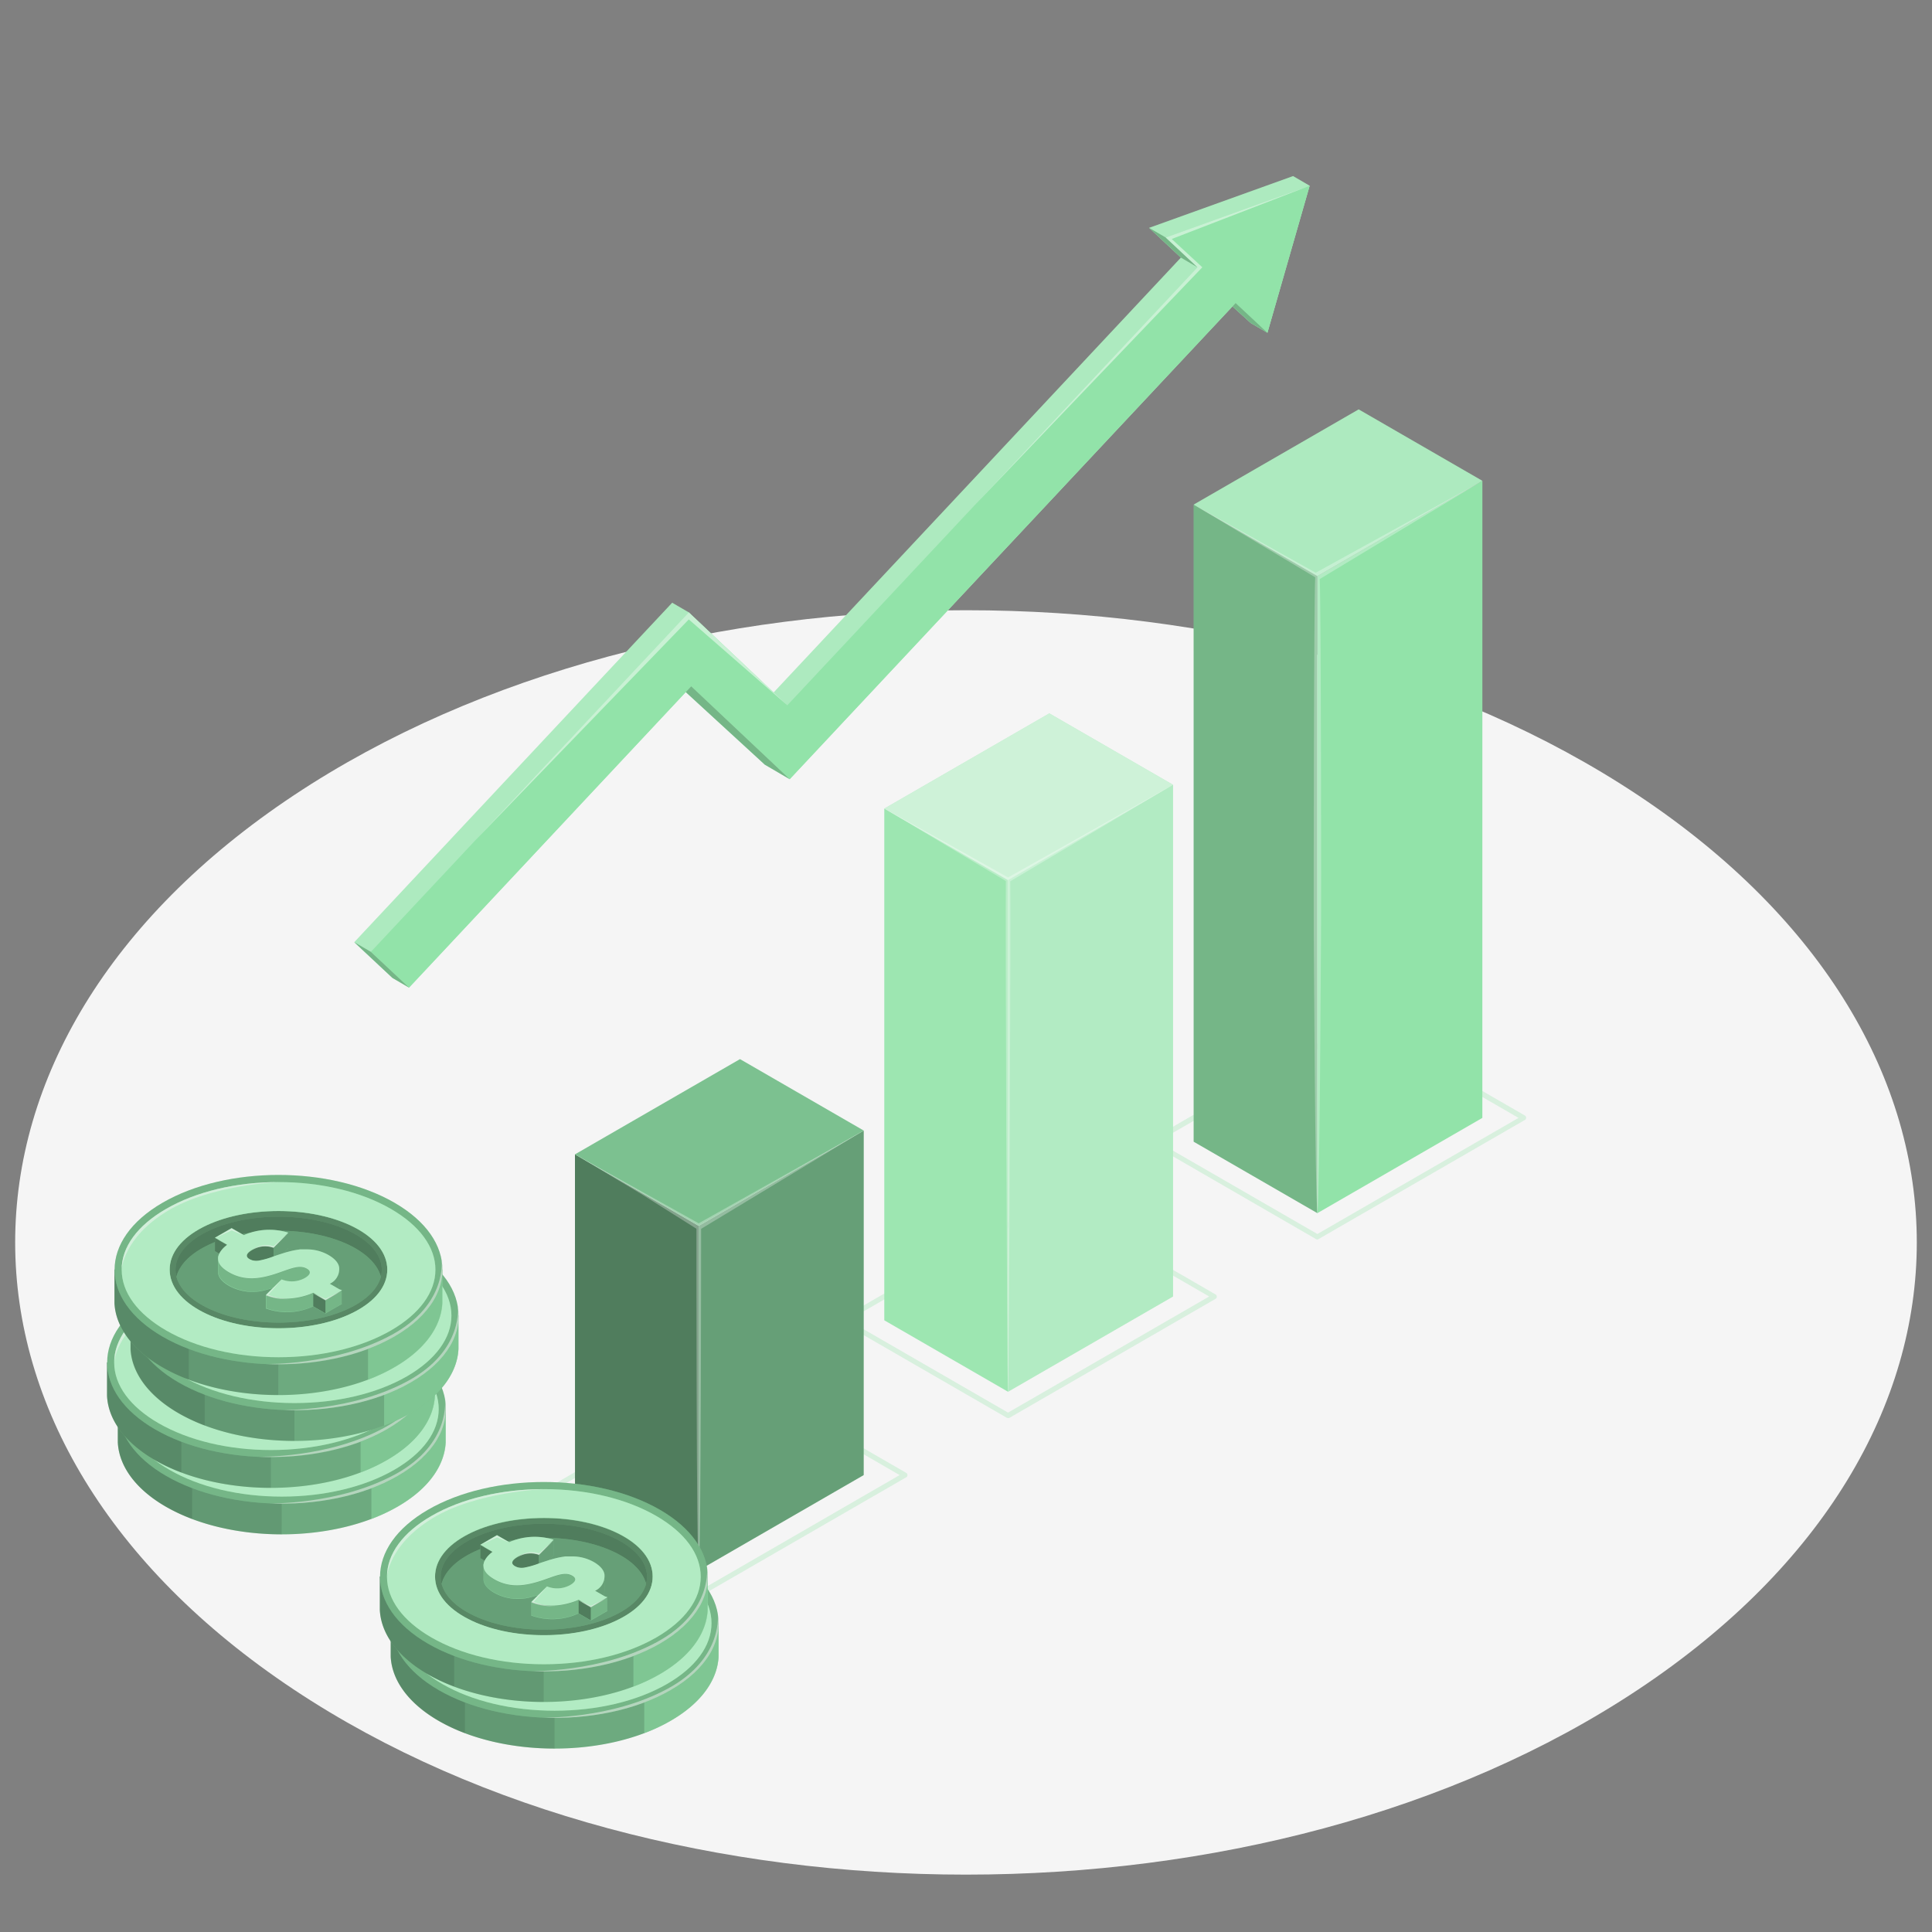 <svg xmlns="http://www.w3.org/2000/svg" viewBox="0 0 500 500"><rect x="0" y="0" width="500" height="500" fill="#808080" stroke="none"/><g id="freepik--Floor--inject-2"><path id="freepik--floor--inject-2" d="M76,437.23c-96.1-63.89-96.1-167.49,0-231.38s251.92-63.9,348,0,96.1,167.49,0,231.38S172.09,501.13,76,437.23Z" style="fill:#f5f5f5"></path></g><g id="freepik--Arrow--inject-2"><g id="freepik--arrow--inject-2"><polygon points="338.94 48.07 334.65 45.57 297.39 58.97 305.62 66.67 200.22 179.22 178.26 158.49 173.96 155.99 91.69 243.84 101.56 253.08 105.86 255.59 177.48 179.11 197.94 197.89 204.38 201.65 318.96 79.3 323.71 83.61 328.01 86.12 338.94 48.07" style="fill:#92E3A9"></polygon><polygon points="338.94 48.07 334.65 45.57 297.39 58.97 305.62 66.67 200.22 179.22 178.26 158.49 173.96 155.99 91.69 243.84 101.56 253.08 105.86 255.59 177.48 179.11 197.94 197.89 204.38 201.65 318.96 79.3 323.71 83.61 328.01 86.12 338.94 48.07" style="fill:#fff;opacity:0.25"></polygon><polygon points="338.94 48.07 328.01 86.12 319.78 78.42 204.38 201.65 178.88 177.61 105.86 255.59 95.98 246.34 178.26 158.49 203.75 182.53 309.91 69.17 301.69 61.47 338.94 48.07" style="fill:#92E3A9"></polygon><polygon points="178.88 177.61 177.48 179.11 197.94 197.89 204.38 201.65 178.88 177.61" style="fill:#92E3A9"></polygon><polygon points="178.88 177.61 177.48 179.11 197.94 197.89 204.38 201.65 178.88 177.61" style="opacity:0.2"></polygon><polygon points="305.62 66.67 309.91 69.17 301.69 61.47 297.39 58.97 305.62 66.67" style="fill:#92E3A9"></polygon><polygon points="305.62 66.67 309.91 69.17 301.69 61.47 297.39 58.97 305.62 66.67" style="opacity:0.2"></polygon><polygon points="318.96 79.3 319.78 78.42 328.01 86.12 323.71 83.61 318.96 79.3" style="fill:#92E3A9"></polygon><polygon points="318.96 79.3 319.78 78.42 328.01 86.12 323.71 83.61 318.96 79.3" style="opacity:0.2"></polygon><polygon points="91.69 243.84 95.98 246.34 105.86 255.59 101.56 253.08 91.69 243.84" style="fill:#92E3A9"></polygon><polygon points="91.69 243.84 95.98 246.34 105.86 255.59 101.56 253.08 91.69 243.84" style="opacity:0.2"></polygon><polygon points="123.1 217.39 178.26 160.31 203.75 182.53 178.26 158.49 123.1 217.39" style="fill:#fff;opacity:0.5"></polygon><polygon points="252.39 130.6 311.16 69.17 303.24 61.85 338.94 48.07 301.69 61.47 309.91 69.17 252.39 130.6" style="fill:#fff;opacity:0.5"></polygon></g></g><g id="freepik--bar-chart--inject-2"><g id="freepik--bar-graph--inject-2"><g style="opacity:0.3"><path d="M340.94,320.78a.63.63,0,0,1-.33-.09L297.91,296a.68.68,0,0,1-.33-.57.66.66,0,0,1,.33-.57l53.37-30.81a.65.65,0,0,1,.66,0l42.7,24.65a.65.65,0,0,1,.32.57.67.67,0,0,1-.32.57l-53.37,30.81A.68.68,0,0,1,340.94,320.78Zm-41.38-25.31,41.38,23.89L393,289.31l-41.38-23.89Z" style="fill:#92E3A9"></path></g><polygon points="340.94 313.96 340.93 149.09 308.91 130.6 308.92 295.47 340.94 313.96" style="fill:#92E3A9"></polygon><polygon points="340.94 313.96 340.93 149.09 308.91 130.6 308.92 295.47 340.94 313.96" style="opacity:0.2"></polygon><polygon points="340.94 313.96 383.63 289.31 383.64 124.44 340.93 149.09 340.94 313.96" style="fill:#92E3A9"></polygon><polygon points="383.64 124.44 351.62 105.95 308.91 130.6 340.93 149.09 383.64 124.44" style="fill:#92E3A9"></polygon><polygon points="383.64 124.44 351.62 105.95 308.91 130.6 340.93 149.09 383.64 124.44" style="fill:#fff;opacity:0.25"></polygon><path d="M383.64,124.44l-43.13,23.78-14-7.82-17.59-9.8,17.28,10.34,14.17,8.46c-.34,4.8-.43,87.56-.37,92.37s.31,67.28.95,72.19c.64-4.91.86-67.28.93-72.19.07-4.65,0-87.26-.34-91.91Z" style="fill:#fff;opacity:0.3"></path><g style="opacity:0.3"><path d="M260.88,367a.68.68,0,0,1-.33-.09l-42.69-24.65a.68.68,0,0,1-.33-.57.66.66,0,0,1,.33-.57l53.37-30.81a.65.65,0,0,1,.66,0L314.58,335a.66.66,0,0,1,.33.57.68.68,0,0,1-.33.57l-53.37,30.81A.63.63,0,0,1,260.88,367ZM219.5,341.69l41.38,23.89,52.06-30.05-41.38-23.89Z" style="fill:#92E3A9"></path></g><polygon points="260.88 360.18 260.88 227.75 228.86 209.26 228.86 341.69 260.88 360.18" style="fill:#92E3A9"></polygon><polygon points="260.88 360.18 260.88 227.75 228.86 209.26 228.86 341.69 260.88 360.18" style="fill:#fff;opacity:0.1"></polygon><polygon points="260.88 360.18 303.58 335.53 303.58 203.1 260.88 227.75 260.88 360.18" style="fill:#92E3A9"></polygon><polygon points="260.88 360.18 303.58 335.53 303.58 203.1 260.88 227.75 260.88 360.18" style="fill:#fff;opacity:0.3"></polygon><polygon points="303.58 203.1 271.56 184.62 228.86 209.26 260.88 227.75 303.58 203.1" style="fill:#92E3A9"></polygon><polygon points="303.58 203.1 271.56 184.62 228.86 209.26 260.88 227.75 303.58 203.1" style="fill:#fff;opacity:0.55"></polygon><path d="M261.45,228.08l42.13-25-42.7,24c-4.65-2.64-9.76-5.47-14.43-8.07l-17.59-9.79,17.28,10.33c4.72,2.83,9.44,5.67,14.18,8.46-.15,5,.24,127,.56,132.12C261.21,355.09,261.59,232.9,261.45,228.08Z" style="fill:#fff;opacity:0.3"></path><g style="opacity:0.3"><path d="M180.83,413.22a.66.66,0,0,1-.33-.09l-42.7-24.65a.67.67,0,0,1-.32-.57.65.65,0,0,1,.32-.57l53.37-30.81a.65.65,0,0,1,.66,0l42.7,24.65a.65.65,0,0,1,.32.57.67.67,0,0,1-.32.57l-53.37,30.81A.68.68,0,0,1,180.83,413.22Zm-41.38-25.31,41.38,23.89,52-30.05L191.5,357.86Z" style="fill:#92E3A9"></path></g><polygon points="180.83 406.4 180.82 317.24 148.8 298.75 148.81 387.91 180.83 406.4" style="fill:#92E3A9"></polygon><polygon points="180.83 406.4 180.82 317.24 148.8 298.75 148.81 387.91 180.83 406.4" style="opacity:0.45"></polygon><polygon points="180.83 406.4 223.52 381.75 223.53 292.59 180.82 317.24 180.83 406.4" style="fill:#92E3A9"></polygon><polygon points="180.83 406.4 223.52 381.75 223.53 292.59 180.82 317.24 180.83 406.4" style="opacity:0.3"></polygon><polygon points="223.53 292.59 191.51 274.1 148.8 298.75 180.82 317.24 223.53 292.59" style="fill:#92E3A9"></polygon><polygon points="223.53 292.59 191.51 274.1 148.8 298.75 180.82 317.24 223.53 292.59" style="opacity:0.15"></polygon><path d="M223.53,292.59l-42.71,24-14.43-8.05-17.59-9.8,17.28,10.34L180.24,318s-.05,85.4.59,88.43c.64-3,.62-88.41.62-88.41Z" style="fill:#fff;opacity:0.3"></path></g></g><g id="freepik--coins-1--inject-2"><g id="freepik--coins--inject-2"><path d="M113.09,364.63A27.28,27.28,0,0,0,103,355.25c-16.58-9.57-43.45-9.57-60,0a27.36,27.36,0,0,0-10.14,9.38H30.49v8.67h0c.3,6,4.43,12,12.4,16.61,16.58,9.57,43.45,9.57,60,0,8-4.6,12.13-10.58,12.44-16.61h0v-8.67Z" style="fill:#92E3A9"></path><g style="opacity:0.25"><path d="M113.09,364.63A27.28,27.28,0,0,0,103,355.25c-16.58-9.57-43.45-9.57-60,0a27.36,27.36,0,0,0-10.14,9.38H30.49v8.67h0c.3,6,4.43,12,12.4,16.61,16.58,9.57,43.45,9.57,60,0,8-4.6,12.13-10.58,12.44-16.61h0v-8.67Z"></path></g><path d="M72.94,348.07c-10.87,0-21.73,2.39-30,7.18a27.36,27.36,0,0,0-10.14,9.38H30.49v8.67h0c.3,6,4.43,12,12.4,16.61,8.29,4.78,19.15,7.18,30,7.18Z" style="opacity:0.1"></path><path d="M49.75,352.05a46,46,0,0,0-6.83,3.2,27.36,27.36,0,0,0-10.14,9.38H30.49v8.67h0c.3,6,4.43,12,12.4,16.61a47,47,0,0,0,6.83,3.2Z" style="opacity:0.1"></path><path d="M96.12,352.05a45.54,45.54,0,0,1,6.83,3.2,27.28,27.28,0,0,1,10.14,9.38h2.3v8.67h0c-.31,6-4.47,12-12.44,16.61a46.55,46.55,0,0,1-6.83,3.2Z" style="fill:#92E3A9;opacity:0.5"></path><path d="M103,347.3c-16.58-9.57-43.45-9.57-60,0s-16.58,25.09,0,34.66,43.45,9.57,60,0S119.53,356.87,103,347.3Z" style="fill:#92E3A9"></path><path d="M103,347.3c-16.58-9.57-43.45-9.57-60,0s-16.58,25.09,0,34.66,43.45,9.57,60,0S119.53,356.87,103,347.3Z" style="opacity:0.2"></path><path d="M92.48,353.64c-5.25-2.69-12.18-4.17-19.55-4.17s-14.3,1.48-19.54,4.17c-5.56,2.85-8.62,6.76-8.62,11s3.06,8.14,8.62,11c5.24,2.69,12.19,4.17,19.54,4.17s14.3-1.48,19.55-4.17c5.55-2.85,8.61-6.75,8.61-11S98,356.49,92.48,353.64Z" style="fill:#92E3A9"></path><path d="M92.48,353.64c-5.25-2.69-12.18-4.17-19.55-4.17s-14.3,1.48-19.54,4.17c-5.56,2.85-8.62,6.76-8.62,11s3.06,8.14,8.62,11c5.24,2.69,12.19,4.17,19.54,4.17s14.3-1.48,19.55-4.17c5.55-2.85,8.61-6.75,8.61-11S98,356.49,92.48,353.64Z" style="opacity:0.4"></path><path d="M102,348.9C94.29,344.43,84,342,72.93,342s-21.34,2.46-29.08,6.93c-7.43,4.29-11.51,9.87-11.51,15.73s4.08,11.45,11.51,15.73c7.74,4.46,18.06,6.93,29.08,6.93s21.36-2.47,29.1-6.93c7.42-4.28,11.51-9.87,11.51-15.73S109.45,353.19,102,348.9Zm-9.55,26.72c-5.25,2.69-12.18,4.17-19.55,4.17s-14.3-1.48-19.54-4.17c-5.56-2.85-8.62-6.75-8.62-11s3.06-8.14,8.62-11c5.24-2.69,12.19-4.17,19.54-4.17s14.3,1.48,19.55,4.17c5.55,2.85,8.61,6.76,8.61,11S98,372.77,92.48,375.62Z" style="fill:#92E3A9"></path><path d="M102,348.9C94.29,344.43,84,342,72.93,342s-21.34,2.46-29.08,6.93c-7.43,4.29-11.51,9.87-11.51,15.73s4.08,11.45,11.51,15.73c7.74,4.46,18.06,6.93,29.08,6.93s21.36-2.47,29.1-6.93c7.42-4.28,11.51-9.87,11.51-15.73S109.45,353.19,102,348.9Zm-9.55,26.72c-5.25,2.69-12.18,4.17-19.55,4.17s-14.3-1.48-19.54-4.17c-5.56-2.85-8.62-6.75-8.62-11s3.06-8.14,8.62-11c5.24-2.69,12.19-4.17,19.54-4.17s14.3,1.48,19.55,4.17c5.55,2.85,8.61,6.76,8.61,11S98,372.77,92.48,375.62Z" style="fill:#fff;opacity:0.3"></path><path d="M91.81,374.32c10.43-5.35,10.43-14,0-19.38s-27.33-5.35-37.75,0-10.43,14,0,19.38S81.39,379.67,91.81,374.32Z" style="opacity:0.2"></path><path d="M91.81,374.32c10.43-5.35,10.43-14,0-19.38s-27.33-5.35-37.75,0-10.43,14,0,19.38S81.39,379.67,91.81,374.32Z" style="fill:#92E3A9"></path><path d="M91.81,374.32c10.43-5.35,10.43-14,0-19.38s-27.33-5.35-37.75,0-10.43,14,0,19.38S81.39,379.67,91.81,374.32Z" style="opacity:0.45"></path><path d="M91.81,358.57c-10.42-5.35-27.33-5.35-37.75,0-4.31,2.21-6.84,5-7.58,7.87.74,2.88,3.27,5.66,7.58,7.88,10.42,5.35,27.33,5.35,37.75,0,4.32-2.22,6.84-5,7.59-7.88C98.65,363.56,96.13,360.78,91.81,358.57Z" style="fill:#92E3A9"></path><path d="M91.81,358.57c-10.42-5.35-27.33-5.35-37.75,0-4.31,2.21-6.84,5-7.58,7.87.74,2.88,3.27,5.66,7.58,7.88,10.42,5.35,27.33,5.35,37.75,0,4.32-2.22,6.84-5,7.59-7.88C98.65,363.56,96.13,360.78,91.81,358.57Z" style="opacity:0.3"></path><polygon points="75.47 355.15 75.47 359.06 74.13 360.48 71.66 363.06 71.66 358.99 75.47 355.15" style="fill:#92E3A9"></polygon><polygon points="75.47 355.15 75.47 359.06 74.13 360.48 71.66 363.06 71.66 358.99 75.47 355.15" style="opacity:0.3"></polygon><path d="M71.66,359v2.31a22.58,22.58,0,0,1-3.8,1.08,4.16,4.16,0,0,1-1.63-.07,3.73,3.73,0,0,1-.78-.31c-.94-.57-1.09-1.4.7-2.44A6.27,6.27,0,0,1,71.66,359Z" style="fill:#92E3A9"></path><path d="M71.66,359v2.31a22.58,22.58,0,0,1-3.8,1.08,4.16,4.16,0,0,1-1.63-.07,3.73,3.73,0,0,1-.78-.31c-.94-.57-1.09-1.4.7-2.44A6.27,6.27,0,0,1,71.66,359Z" style="opacity:0.45"></path><path d="M89.38,370.1v3.38L85.1,376l-3.17-1.83a16.15,16.15,0,0,1-12.26.56v-3.39l1.94-1.93-1.94.54a12.56,12.56,0,0,1-9.56-1.09c-1.92-1.11-2.81-2.32-2.8-3.57V362l.34-1.44-1.16-.68v-3.38l3.16,1.83c-1.54,1.2-2.36,2.43-2.34,3.63v0c0,1.22.93,2.4,2.8,3.48,4.17,2.4,8.29,1.61,12.07.4,3.52-1.15,6.08-2.5,8.11-1.33,1.25.73.87,1.61-.54,2.43a7,7,0,0,1-6,.35l-4,4a14.48,14.48,0,0,0,2.23.66,16.61,16.61,0,0,0,10-1.21l3.17,1.83Z" style="fill:#92E3A9"></path><path d="M57.31,361.91v0c0,1.22.93,2.4,2.8,3.48,4.17,2.4,8.29,1.61,12.07.4,3.52-1.15,6.08-2.5,8.11-1.33,1.25.73.87,1.61-.54,2.43a7,7,0,0,1-6,.35l-4,4a14.48,14.48,0,0,0,2.23.66,16.61,16.61,0,0,0,10-1.21l3.17,1.83,4.28-2.47v3.38L85.1,376l-3.17-1.83a16.15,16.15,0,0,1-12.26.56v-3.39l1.94-1.93-1.94.54a12.56,12.56,0,0,1-9.56-1.09c-1.92-1.11-2.81-2.32-2.8-3.57V362l.34-1.44" style="opacity:0.2"></path><path d="M56.49,356.45v3.38l1.16.68h0a6.86,6.86,0,0,1,2-2.24Z" style="opacity:0.45"></path><path d="M88.67,367.89a4,4,0,0,1-.32,1.62l-2.15-1.24A4.22,4.22,0,0,0,88.64,365C88.65,366,88.67,367.8,88.67,367.89Z" style="fill:#92E3A9"></path><g style="opacity:0.3"><path d="M88.67,367.89a4,4,0,0,1-.32,1.62l-2.15-1.24A4.22,4.22,0,0,0,88.64,365C88.65,366,88.67,367.8,88.67,367.89Z"></path></g><path d="M88.66,369.69l-2.45-1.42a4.18,4.18,0,0,0,2.45-3.75,3.25,3.25,0,0,0,0-.33c-.11-1.17-1-2.3-2.74-3.32h0a11.17,11.17,0,0,0-5.69-1.49h-.54l-.51,0a3.44,3.44,0,0,0-.45,0l-.18,0-.34,0a24.24,24.24,0,0,0-2.77.57l-1.29.38-1.8.59-.67.23a20.81,20.81,0,0,1-3.8,1.08,3.86,3.86,0,0,1-1.64-.06,3.15,3.15,0,0,1-.76-.32c-.95-.55-1.1-1.39.69-2.43a6.27,6.27,0,0,1,5.51-.57l3.8-3.84a16.24,16.24,0,0,0-11.48.64L60.8,354l-4.31,2.49,3.17,1.83c-1.55,1.2-2.38,2.44-2.36,3.64v0c0,1.22.94,2.4,2.81,3.48,4.17,2.41,8.3,1.61,12.08.39,3.51-1.14,6.06-2.49,8.09-1.32,1.26.73.88,1.61-.53,2.42a6.93,6.93,0,0,1-6,.35l-4,4a16.55,16.55,0,0,0,2.24.65,14.93,14.93,0,0,0,3.91.29,18,18,0,0,0,6.11-1.5l3.18,1.84,4.27-2.47Z" style="fill:#92E3A9"></path><g style="opacity:0.3"><path d="M88.66,369.69l-2.45-1.42a4.18,4.18,0,0,0,2.45-3.75,3.25,3.25,0,0,0,0-.33c-.11-1.17-1-2.3-2.74-3.32h0a11.17,11.17,0,0,0-5.69-1.49h-.54l-.51,0a3.44,3.44,0,0,0-.45,0l-.18,0-.34,0a24.24,24.24,0,0,0-2.77.57l-1.29.38-1.8.59-.67.23a20.81,20.81,0,0,1-3.8,1.08,3.86,3.86,0,0,1-1.64-.06,3.15,3.15,0,0,1-.76-.32c-.95-.55-1.1-1.39.69-2.43a6.27,6.27,0,0,1,5.51-.57l3.8-3.84a16.24,16.24,0,0,0-11.48.64L60.8,354l-4.31,2.49,3.17,1.83c-1.55,1.2-2.38,2.44-2.36,3.64v0c0,1.22.94,2.4,2.81,3.48,4.17,2.41,8.3,1.61,12.08.39,3.51-1.14,6.06-2.49,8.09-1.32,1.26.73.88,1.61-.53,2.42a6.93,6.93,0,0,1-6,.35l-4,4a16.55,16.55,0,0,0,2.24.65,14.93,14.93,0,0,0,3.91.29,18,18,0,0,0,6.11-1.5l3.18,1.84,4.27-2.47Z" style="fill:#fff"></path></g><polygon points="81.93 370.74 81.93 374.12 85.1 375.95 85.1 372.57 81.93 370.74" style="fill:#92E3A9"></polygon><polygon points="81.93 370.74 81.93 374.12 85.1 375.95 85.1 372.57 81.93 370.74" style="opacity:0.45"></polygon><polygon points="56.49 356.45 60.8 353.96 63.98 355.79 60.83 354.47 56.49 356.45" style="fill:#f5f5f5;opacity:0.5"></polygon><path d="M66.15,359.56a6.27,6.27,0,0,1,5.51-.57l3.8-3.84-3.8,3.44A5.78,5.78,0,0,0,66.15,359.56Z" style="fill:#f5f5f5;opacity:0.5"></path><path d="M69.66,371.3a16.55,16.55,0,0,0,2.24.65,14.93,14.93,0,0,0,3.91.29,13.8,13.8,0,0,1-5.51-1.1l3.41-3.87Z" style="fill:#f5f5f5;opacity:0.5"></path><polygon points="81.93 370.74 85.1 372.17 89.37 370.11 85.1 372.57 81.93 370.74" style="fill:#f5f5f5;opacity:0.5"></polygon><path d="M44.17,349.47c11.24-6.83,28.76-7.5,28.76-7.5-11,0-21.34,2.46-29.08,6.93-7.43,4.29-11.51,9.87-11.51,15.73C32.34,364.63,32.74,356.42,44.17,349.47Z" style="fill:#f5f5f5;opacity:0.5"></path><path d="M69.66,389.07c11.93.53,24.17-1.84,33.29-7.11,9.49-5.48,13.55-12.9,12.18-20,0,0,1.77,11.65-12.89,19.61S69.66,389.07,69.66,389.07Z" style="fill:#f5f5f5;opacity:0.5"></path><path d="M110.3,352.6a27.36,27.36,0,0,0-10.14-9.38c-16.57-9.57-43.45-9.57-60,0A27.44,27.44,0,0,0,30,352.6H27.7v8.67h0c.3,6,4.43,12,12.4,16.61,16.58,9.57,43.46,9.57,60,0,8-4.6,12.13-10.58,12.44-16.61h0V352.6Z" style="fill:#92E3A9"></path><g style="opacity:0.25"><path d="M110.3,352.6a27.36,27.36,0,0,0-10.14-9.38c-16.57-9.57-43.45-9.57-60,0A27.44,27.44,0,0,0,30,352.6H27.7v8.67h0c.3,6,4.43,12,12.4,16.61,16.58,9.57,43.46,9.57,60,0,8-4.6,12.13-10.58,12.44-16.61h0V352.6Z"></path></g><path d="M70.15,336c-10.86,0-21.73,2.4-30,7.18A27.44,27.44,0,0,0,30,352.6H27.7v8.67h0c.3,6,4.43,12,12.4,16.61,8.29,4.79,19.16,7.18,30,7.18Z" style="opacity:0.1"></path><path d="M47,340a48.11,48.11,0,0,0-6.83,3.2A27.44,27.44,0,0,0,30,352.6H27.7v8.67h0c.3,6,4.43,12,12.4,16.61a46,46,0,0,0,6.83,3.2Z" style="opacity:0.1"></path><path d="M93.33,340a47.6,47.6,0,0,1,6.83,3.2,27.36,27.36,0,0,1,10.14,9.38h2.3v8.67h0c-.31,6-4.46,12-12.44,16.61a45.54,45.54,0,0,1-6.83,3.2Z" style="fill:#92E3A9;opacity:0.5"></path><path d="M100.16,335.27c-16.57-9.57-43.45-9.57-60,0s-16.58,25.09,0,34.66,43.46,9.58,60,0S116.74,344.85,100.16,335.27Z" style="fill:#92E3A9"></path><path d="M100.16,335.27c-16.57-9.57-43.45-9.57-60,0s-16.58,25.09,0,34.66,43.46,9.58,60,0S116.74,344.85,100.16,335.27Z" style="opacity:0.2"></path><path d="M89.7,341.62c-5.25-2.69-12.19-4.17-19.55-4.17s-14.3,1.48-19.55,4.17c-5.55,2.84-8.61,6.75-8.61,11s3.06,8.13,8.61,11c5.25,2.7,12.19,4.18,19.55,4.18s14.3-1.48,19.55-4.18c5.55-2.85,8.61-6.75,8.61-11S95.25,344.46,89.7,341.62Z" style="fill:#92E3A9"></path><path d="M89.7,341.62c-5.25-2.69-12.19-4.17-19.55-4.17s-14.3,1.48-19.55,4.17c-5.55,2.84-8.61,6.75-8.61,11s3.06,8.13,8.61,11c5.25,2.7,12.19,4.18,19.55,4.18s14.3-1.48,19.55-4.18c5.55-2.85,8.61-6.75,8.61-11S95.25,344.46,89.7,341.62Z" style="opacity:0.4"></path><path d="M99.24,336.88c-7.74-4.47-18.07-6.94-29.09-6.94s-21.35,2.47-29.09,6.94c-7.43,4.28-11.51,9.86-11.51,15.73s4.08,11.44,11.51,15.73c7.74,4.46,18.07,6.93,29.09,6.93s21.35-2.47,29.09-6.93c7.42-4.29,11.51-9.88,11.51-15.73S106.66,341.16,99.24,336.88ZM89.7,363.59c-5.25,2.7-12.19,4.18-19.55,4.18s-14.3-1.48-19.55-4.18c-5.55-2.85-8.61-6.75-8.61-11s3.06-8.15,8.61-11c5.25-2.69,12.19-4.17,19.55-4.17s14.3,1.48,19.55,4.17c5.55,2.84,8.61,6.75,8.61,11S95.25,360.74,89.7,363.59Z" style="fill:#92E3A9"></path><path d="M99.24,336.88c-7.74-4.47-18.07-6.94-29.09-6.94s-21.35,2.47-29.09,6.94c-7.43,4.28-11.51,9.86-11.51,15.73s4.08,11.44,11.51,15.73c7.74,4.46,18.07,6.93,29.09,6.93s21.35-2.47,29.09-6.93c7.42-4.29,11.51-9.88,11.51-15.73S106.66,341.16,99.24,336.88ZM89.7,363.59c-5.25,2.7-12.19,4.18-19.55,4.18s-14.3-1.48-19.55-4.18c-5.55-2.85-8.61-6.75-8.61-11s3.06-8.15,8.61-11c5.25-2.69,12.19-4.17,19.55-4.17s14.3,1.48,19.55,4.17c5.55,2.84,8.61,6.75,8.61,11S95.25,360.74,89.7,363.59Z" style="fill:#fff;opacity:0.3"></path><path d="M89,362.29c10.42-5.35,10.42-14,0-19.38s-27.33-5.35-37.76,0-10.43,14,0,19.38S78.6,367.64,89,362.29Z" style="opacity:0.2"></path><path d="M89,362.29c10.42-5.35,10.42-14,0-19.38s-27.33-5.35-37.76,0-10.43,14,0,19.38S78.6,367.64,89,362.29Z" style="fill:#92E3A9"></path><path d="M89,362.29c10.42-5.35,10.42-14,0-19.38s-27.33-5.35-37.76,0-10.43,14,0,19.38S78.6,367.64,89,362.29Z" style="opacity:0.45"></path><path d="M89,346.54c-10.43-5.35-27.33-5.35-37.76,0-4.31,2.22-6.84,5-7.58,7.88.74,2.88,3.27,5.66,7.58,7.87,10.43,5.35,27.33,5.35,37.76,0,4.31-2.21,6.83-5,7.58-7.87C95.86,351.54,93.34,348.76,89,346.54Z" style="fill:#92E3A9"></path><path d="M89,346.54c-10.43-5.35-27.33-5.35-37.76,0-4.31,2.22-6.84,5-7.58,7.88.74,2.88,3.27,5.66,7.58,7.87,10.43,5.35,27.33,5.35,37.76,0,4.31-2.21,6.83-5,7.58-7.87C95.86,351.54,93.34,348.76,89,346.54Z" style="opacity:0.3"></path><polygon points="72.68 343.12 72.68 347.04 71.34 348.45 68.87 351.04 68.87 346.96 72.68 343.12" style="fill:#92E3A9"></polygon><polygon points="72.68 343.12 72.68 347.04 71.34 348.45 68.87 351.04 68.87 346.96 72.68 343.12" style="opacity:0.3"></polygon><path d="M68.87,347v2.31a22.32,22.32,0,0,1-3.8,1.08,4,4,0,0,1-1.63-.06,3.69,3.69,0,0,1-.77-.32c-1-.56-1.1-1.4.7-2.43A6.25,6.25,0,0,1,68.87,347Z" style="fill:#92E3A9"></path><path d="M68.87,347v2.31a22.32,22.32,0,0,1-3.8,1.08,4,4,0,0,1-1.63-.06,3.69,3.69,0,0,1-.77-.32c-1-.56-1.1-1.4.7-2.43A6.25,6.25,0,0,1,68.87,347Z" style="opacity:0.45"></path><path d="M86.59,358.08v3.38l-4.28,2.47-3.17-1.83a16.15,16.15,0,0,1-12.26.55v-3.38l1.94-1.93-1.94.53a12.49,12.49,0,0,1-9.55-1.09c-1.92-1.1-2.81-2.32-2.81-3.57v-3.28l.35-1.44-1.17-.68v-3.39l3.17,1.84c-1.55,1.19-2.37,2.43-2.35,3.63v0c0,1.21.93,2.39,2.81,3.47,4.16,2.41,8.29,1.61,12.07.4,3.51-1.15,6.07-2.49,8.1-1.33,1.26.73.87,1.62-.54,2.43a7,7,0,0,1-6,.35l-4.05,4a14,14,0,0,0,2.23.65,16.67,16.67,0,0,0,10-1.2l3.17,1.83Z" style="fill:#92E3A9"></path><path d="M54.52,349.89v0c0,1.21.93,2.39,2.81,3.47,4.16,2.41,8.29,1.61,12.07.4,3.51-1.15,6.07-2.49,8.1-1.33,1.26.73.87,1.62-.54,2.43a7,7,0,0,1-6,.35l-4.05,4a14,14,0,0,0,2.23.65,16.67,16.67,0,0,0,10-1.2l3.17,1.83,4.28-2.47v3.38l-4.28,2.47-3.17-1.83a16.15,16.15,0,0,1-12.26.55v-3.38l1.94-1.93-1.94.53a12.49,12.49,0,0,1-9.55-1.09c-1.92-1.1-2.81-2.32-2.81-3.57v-3.28l.35-1.44" style="opacity:0.2"></path><path d="M53.7,344.42v3.39l1.17.68h0a6.79,6.79,0,0,1,2-2.24Z" style="opacity:0.45"></path><path d="M85.88,355.87a3.91,3.91,0,0,1-.32,1.61l-2.14-1.23A4.2,4.2,0,0,0,85.85,353C85.86,353.92,85.88,355.78,85.88,355.87Z" style="fill:#92E3A9"></path><g style="opacity:0.3"><path d="M85.88,355.87a3.91,3.91,0,0,1-.32,1.61l-2.14-1.23A4.2,4.2,0,0,0,85.85,353C85.86,353.92,85.88,355.78,85.88,355.87Z"></path></g><path d="M85.87,357.67l-2.45-1.42a4.18,4.18,0,0,0,2.45-3.76c0-.12,0-.22,0-.33-.1-1.17-1-2.3-2.73-3.32h0a11.27,11.27,0,0,0-5.7-1.48h-.54l-.51,0-.45,0-.18,0-.34,0a22.66,22.66,0,0,0-2.77.58c-.43.11-.87.24-1.29.38-.62.19-1.22.39-1.79.58l-.68.24a21.19,21.19,0,0,1-3.8,1.08,4,4,0,0,1-1.63-.07,3.65,3.65,0,0,1-.77-.31c-1-.56-1.1-1.39.69-2.43a6.27,6.27,0,0,1,5.51-.58l3.81-3.84a16.37,16.37,0,0,0-11.49.64L58,341.94l-4.32,2.49,3.17,1.82c-1.55,1.2-2.38,2.44-2.35,3.64v0c0,1.22.93,2.4,2.81,3.48,4.17,2.41,8.29,1.62,12.07.4,3.51-1.15,6.07-2.5,8.09-1.33,1.27.73.88,1.61-.53,2.43a7,7,0,0,1-6,.35l-4.06,4a15.66,15.66,0,0,0,2.24.66,15,15,0,0,0,3.91.28,18,18,0,0,0,6.12-1.49l3.17,1.83,4.27-2.47Z" style="fill:#92E3A9"></path><g style="opacity:0.3"><path d="M85.87,357.67l-2.45-1.42a4.18,4.18,0,0,0,2.45-3.76c0-.12,0-.22,0-.33-.1-1.17-1-2.3-2.73-3.32h0a11.27,11.27,0,0,0-5.7-1.48h-.54l-.51,0-.45,0-.18,0-.34,0a22.66,22.66,0,0,0-2.77.58c-.43.11-.87.24-1.29.38-.62.19-1.22.39-1.79.58l-.68.24a21.19,21.19,0,0,1-3.8,1.08,4,4,0,0,1-1.63-.07,3.65,3.65,0,0,1-.77-.31c-1-.56-1.1-1.39.69-2.43a6.27,6.27,0,0,1,5.51-.58l3.81-3.84a16.37,16.37,0,0,0-11.49.64L58,341.94l-4.32,2.49,3.17,1.82c-1.55,1.2-2.38,2.44-2.35,3.64v0c0,1.22.93,2.4,2.81,3.48,4.17,2.41,8.29,1.62,12.07.4,3.51-1.15,6.07-2.5,8.09-1.33,1.27.73.88,1.61-.53,2.43a7,7,0,0,1-6,.35l-4.06,4a15.66,15.66,0,0,0,2.24.66,15,15,0,0,0,3.91.28,18,18,0,0,0,6.12-1.49l3.17,1.83,4.27-2.47Z" style="fill:#fff"></path></g><polygon points="79.14 358.72 79.14 362.1 82.31 363.93 82.31 360.55 79.14 358.72" style="fill:#92E3A9"></polygon><polygon points="79.14 358.72 79.14 362.1 82.31 363.93 82.31 360.55 79.14 358.72" style="opacity:0.45"></polygon><polygon points="53.7 344.43 58.02 341.94 61.19 343.76 58.04 342.44 53.7 344.43" style="fill:#f5f5f5;opacity:0.5"></polygon><path d="M63.36,347.54a6.27,6.27,0,0,1,5.51-.58l3.81-3.84-3.81,3.45A5.78,5.78,0,0,0,63.36,347.54Z" style="fill:#f5f5f5;opacity:0.5"></path><path d="M66.87,359.27a15.66,15.66,0,0,0,2.24.66,15,15,0,0,0,3.91.28,13.8,13.8,0,0,1-5.51-1.1l3.42-3.86Z" style="fill:#f5f5f5;opacity:0.5"></path><polygon points="79.14 358.72 82.31 360.15 86.58 358.08 82.31 360.55 79.14 358.72" style="fill:#f5f5f5;opacity:0.5"></polygon><path d="M41.38,337.45c11.24-6.83,28.77-7.51,28.77-7.51-11,0-21.35,2.47-29.09,6.94-7.43,4.28-11.51,9.86-11.51,15.73C29.55,352.61,30,344.39,41.38,337.45Z" style="fill:#f5f5f5;opacity:0.5"></path><path d="M66.87,377c11.93.53,24.17-1.84,33.29-7.11,9.49-5.47,13.55-12.9,12.18-20,0,0,1.77,11.64-12.89,19.61S66.87,377,66.87,377Z" style="fill:#f5f5f5;opacity:0.5"></path><path d="M116.38,340.45a27.44,27.44,0,0,0-10.14-9.38c-16.58-9.57-43.46-9.57-60,0a27.36,27.36,0,0,0-10.14,9.38h-2.3v8.67h0c.31,6,4.44,12,12.41,16.61,16.57,9.57,43.45,9.57,60,0,8-4.6,12.13-10.58,12.43-16.61h0v-8.67Z" style="fill:#92E3A9"></path><g style="opacity:0.25"><path d="M116.38,340.45a27.44,27.44,0,0,0-10.14-9.38c-16.58-9.57-43.46-9.57-60,0a27.36,27.36,0,0,0-10.14,9.38h-2.3v8.67h0c.31,6,4.44,12,12.41,16.61,16.57,9.57,43.45,9.57,60,0,8-4.6,12.13-10.58,12.43-16.61h0v-8.67Z"></path></g><path d="M76.23,323.89c-10.87,0-21.73,2.4-30,7.18a27.36,27.36,0,0,0-10.14,9.38h-2.3v8.67h0c.31,6,4.44,12,12.41,16.61,8.29,4.79,19.15,7.18,30,7.18Z" style="opacity:0.1"></path><path d="M53,327.87a46.55,46.55,0,0,0-6.83,3.2,27.36,27.36,0,0,0-10.14,9.38h-2.3v8.67h0c.31,6,4.44,12,12.41,16.61a45.54,45.54,0,0,0,6.83,3.2Z" style="opacity:0.1"></path><path d="M99.41,327.87a47,47,0,0,1,6.83,3.2,27.44,27.44,0,0,1,10.14,9.38h2.29v8.67h0c-.3,6-4.46,12-12.43,16.61a46,46,0,0,1-6.83,3.2Z" style="fill:#92E3A9;opacity:0.5"></path><path d="M106.24,323.12c-16.58-9.57-43.46-9.57-60,0s-16.58,25.09,0,34.66,43.45,9.58,60,0S122.82,332.7,106.24,323.12Z" style="fill:#92E3A9"></path><path d="M106.24,323.12c-16.58-9.57-43.46-9.57-60,0s-16.58,25.09,0,34.66,43.45,9.58,60,0S122.82,332.7,106.24,323.12Z" style="opacity:0.2"></path><path d="M95.77,329.47c-5.25-2.69-12.19-4.17-19.55-4.17s-14.3,1.48-19.54,4.17c-5.56,2.84-8.62,6.75-8.62,11s3.06,8.13,8.62,11c5.24,2.7,12.19,4.18,19.54,4.18s14.3-1.48,19.55-4.18c5.55-2.85,8.61-6.75,8.61-11S101.32,332.31,95.77,329.47Z" style="fill:#92E3A9"></path><path d="M95.77,329.47c-5.25-2.69-12.19-4.17-19.55-4.17s-14.3,1.48-19.54,4.17c-5.56,2.84-8.62,6.75-8.62,11s3.06,8.13,8.62,11c5.24,2.7,12.19,4.18,19.54,4.18s14.3-1.48,19.55-4.18c5.55-2.85,8.61-6.75,8.61-11S101.32,332.31,95.77,329.47Z" style="opacity:0.4"></path><path d="M105.32,324.73c-7.74-4.47-18.08-6.94-29.1-6.94s-21.35,2.47-29.09,6.94c-7.42,4.28-11.51,9.86-11.51,15.73s4.09,11.44,11.51,15.73c7.74,4.46,18.07,6.92,29.09,6.92s21.36-2.46,29.1-6.92c7.41-4.29,11.51-9.88,11.51-15.73S112.73,329,105.32,324.73Zm-9.55,26.71c-5.25,2.7-12.19,4.18-19.55,4.18s-14.3-1.48-19.54-4.18c-5.56-2.85-8.62-6.75-8.62-11s3.06-8.15,8.62-11c5.24-2.69,12.19-4.17,19.54-4.17s14.3,1.48,19.55,4.17c5.55,2.84,8.61,6.75,8.61,11S101.32,348.59,95.77,351.44Z" style="fill:#92E3A9"></path><path d="M105.32,324.73c-7.74-4.47-18.08-6.94-29.1-6.94s-21.35,2.47-29.09,6.94c-7.42,4.28-11.51,9.86-11.51,15.73s4.09,11.44,11.51,15.73c7.74,4.46,18.07,6.92,29.09,6.92s21.36-2.46,29.1-6.92c7.41-4.29,11.51-9.88,11.51-15.73S112.73,329,105.32,324.73Zm-9.55,26.71c-5.25,2.7-12.19,4.18-19.55,4.18s-14.3-1.48-19.54-4.18c-5.56-2.85-8.62-6.75-8.62-11s3.06-8.15,8.62-11c5.24-2.69,12.19-4.17,19.54-4.17s14.3,1.48,19.55,4.17c5.55,2.84,8.61,6.75,8.61,11S101.32,348.59,95.77,351.44Z" style="fill:#fff;opacity:0.3"></path><path d="M95.1,350.14c10.43-5.35,10.43-14,0-19.38s-27.33-5.35-37.76,0-10.42,14,0,19.38S84.68,355.49,95.1,350.14Z" style="opacity:0.2"></path><path d="M95.1,350.14c10.43-5.35,10.43-14,0-19.38s-27.33-5.35-37.76,0-10.42,14,0,19.38S84.68,355.49,95.1,350.14Z" style="fill:#92E3A9"></path><path d="M95.1,350.14c10.43-5.35,10.43-14,0-19.38s-27.33-5.35-37.76,0-10.42,14,0,19.38S84.68,355.49,95.1,350.14Z" style="opacity:0.45"></path><path d="M95.1,334.39c-10.43-5.35-27.33-5.35-37.76,0-4.31,2.22-6.83,5-7.58,7.88.75,2.88,3.27,5.66,7.58,7.87,10.43,5.35,27.34,5.35,37.76,0,4.31-2.21,6.84-5,7.58-7.87C101.94,339.39,99.41,336.61,95.1,334.39Z" style="fill:#92E3A9"></path><path d="M95.1,334.39c-10.43-5.35-27.33-5.35-37.76,0-4.31,2.22-6.83,5-7.58,7.88.75,2.88,3.27,5.66,7.58,7.87,10.43,5.35,27.34,5.35,37.76,0,4.31-2.21,6.84-5,7.58-7.87C101.94,339.39,99.41,336.61,95.1,334.39Z" style="opacity:0.3"></path><polygon points="78.75 330.97 78.75 334.89 77.42 336.3 74.94 338.89 74.94 334.81 78.75 330.97" style="fill:#92E3A9"></polygon><polygon points="78.75 330.97 78.75 334.89 77.42 336.3 74.94 338.89 74.94 334.81 78.75 330.97" style="opacity:0.3"></polygon><path d="M74.94,334.81v2.31a22.07,22.07,0,0,1-3.8,1.08,3.93,3.93,0,0,1-1.62-.06,3.77,3.77,0,0,1-.78-.32c-.94-.56-1.09-1.4.7-2.43A6.25,6.25,0,0,1,74.94,334.81Z" style="fill:#92E3A9"></path><path d="M74.94,334.81v2.31a22.07,22.07,0,0,1-3.8,1.08,3.93,3.93,0,0,1-1.62-.06,3.77,3.77,0,0,1-.78-.32c-.94-.56-1.09-1.4.7-2.43A6.25,6.25,0,0,1,74.94,334.81Z" style="opacity:0.45"></path><path d="M92.66,345.93v3.38l-4.28,2.47L85.22,350A16.18,16.18,0,0,1,73,350.5v-3.38l2-1.93-2,.53a12.49,12.49,0,0,1-9.55-1.09c-1.92-1.11-2.81-2.32-2.81-3.57v-3.29l.35-1.43-1.17-.68v-3.39l3.17,1.84c-1.55,1.19-2.37,2.43-2.35,3.63v0c0,1.22.94,2.4,2.81,3.48,4.17,2.41,8.29,1.61,12.07.4,3.52-1.15,6.08-2.49,8.1-1.33,1.26.73.88,1.62-.53,2.43a7,7,0,0,1-6,.35l-4,4a13.79,13.79,0,0,0,2.24.65,16.69,16.69,0,0,0,10-1.2l3.16,1.83Z" style="fill:#92E3A9"></path><path d="M60.59,337.74v0c0,1.22.94,2.4,2.81,3.48,4.17,2.41,8.29,1.61,12.07.4,3.52-1.15,6.08-2.49,8.1-1.33,1.26.73.88,1.62-.53,2.43a7,7,0,0,1-6,.35l-4,4a13.79,13.79,0,0,0,2.24.65,16.69,16.69,0,0,0,10-1.2l3.16,1.83,4.28-2.47v3.38l-4.28,2.47L85.22,350A16.18,16.18,0,0,1,73,350.5v-3.38l2-1.93-2,.53a12.49,12.49,0,0,1-9.55-1.09c-1.92-1.11-2.81-2.32-2.81-3.57v-3.29l.35-1.43" style="opacity:0.2"></path><path d="M59.77,332.27v3.39l1.17.68h0a6.93,6.93,0,0,1,2-2.24Z" style="opacity:0.45"></path><path d="M92,343.72a4.09,4.09,0,0,1-.31,1.61l-2.15-1.23a4.2,4.2,0,0,0,2.43-3.26C91.94,341.77,92,343.63,92,343.72Z" style="fill:#92E3A9"></path><g style="opacity:0.3"><path d="M92,343.72a4.09,4.09,0,0,1-.31,1.61l-2.15-1.23a4.2,4.2,0,0,0,2.43-3.26C91.94,341.77,92,343.63,92,343.72Z"></path></g><path d="M92,345.52,89.5,344.1A4.18,4.18,0,0,0,92,340.34c0-.12,0-.22,0-.33-.11-1.17-1-2.3-2.74-3.32h0a11.27,11.27,0,0,0-5.7-1.48H83l-.51,0-.44,0-.18,0-.34,0a21.9,21.9,0,0,0-2.77.58c-.44.11-.87.24-1.3.38l-1.79.58-.68.24a21.36,21.36,0,0,1-3.79,1.08,4,4,0,0,1-1.64-.07,3.57,3.57,0,0,1-.76-.31c-1-.56-1.11-1.39.69-2.43a6.26,6.26,0,0,1,5.5-.58L78.75,331a16.32,16.32,0,0,0-11.49.64l-3.17-1.83-4.32,2.5,3.17,1.82c-1.54,1.2-2.37,2.44-2.35,3.64v0c0,1.22.93,2.4,2.81,3.48,4.17,2.41,8.3,1.62,12.07.4,3.51-1.15,6.07-2.5,8.1-1.33,1.26.73.88,1.61-.53,2.43a7,7,0,0,1-6,.35l-4,4a14.57,14.57,0,0,0,6.14.94,18,18,0,0,0,6.12-1.49l3.17,1.83,4.28-2.47Z" style="fill:#92E3A9"></path><g style="opacity:0.3"><path d="M92,345.52,89.5,344.1A4.18,4.18,0,0,0,92,340.34c0-.12,0-.22,0-.33-.11-1.17-1-2.3-2.74-3.32h0a11.27,11.27,0,0,0-5.7-1.48H83l-.51,0-.44,0-.18,0-.34,0a21.9,21.9,0,0,0-2.77.58c-.44.11-.87.24-1.3.38l-1.79.58-.68.24a21.36,21.36,0,0,1-3.79,1.08,4,4,0,0,1-1.64-.07,3.57,3.57,0,0,1-.76-.31c-1-.56-1.11-1.39.69-2.43a6.26,6.26,0,0,1,5.5-.58L78.75,331a16.32,16.32,0,0,0-11.49.64l-3.17-1.83-4.32,2.5,3.17,1.82c-1.54,1.2-2.37,2.44-2.35,3.64v0c0,1.22.93,2.4,2.81,3.48,4.17,2.41,8.3,1.62,12.07.4,3.51-1.15,6.07-2.5,8.1-1.33,1.26.73.88,1.61-.53,2.43a7,7,0,0,1-6,.35l-4,4a14.57,14.57,0,0,0,6.14.94,18,18,0,0,0,6.12-1.49l3.17,1.83,4.28-2.47Z" style="fill:#fff"></path></g><polygon points="85.21 346.57 85.21 349.95 88.38 351.78 88.38 348.4 85.21 346.57" style="fill:#92E3A9"></polygon><polygon points="85.21 346.57 85.21 349.95 88.38 351.78 88.38 348.4 85.21 346.57" style="opacity:0.45"></polygon><polygon points="59.77 332.28 64.09 329.79 67.26 331.61 64.12 330.29 59.77 332.28" style="fill:#f5f5f5;opacity:0.5"></polygon><path d="M69.44,335.39a6.26,6.26,0,0,1,5.5-.58L78.75,331l-3.81,3.45A5.76,5.76,0,0,0,69.44,335.39Z" style="fill:#f5f5f5;opacity:0.5"></path><path d="M73,347.12a14.57,14.57,0,0,0,6.14.94,13.76,13.76,0,0,1-5.5-1.1L77,343.1Z" style="fill:#f5f5f5;opacity:0.5"></path><polygon points="85.21 346.57 88.38 348 92.66 345.93 88.38 348.4 85.21 346.57" style="fill:#f5f5f5;opacity:0.5"></polygon><path d="M47.46,325.3c11.24-6.83,28.76-7.51,28.76-7.51-11,0-21.35,2.47-29.09,6.94-7.42,4.28-11.51,9.86-11.51,15.73C35.62,340.46,36,332.24,47.46,325.3Z" style="fill:#f5f5f5;opacity:0.5"></path><path d="M73,364.89c11.93.53,24.17-1.84,33.29-7.11,9.49-5.47,13.54-12.9,12.17-20,0,0,1.77,11.64-12.89,19.61S73,364.89,73,364.89Z" style="fill:#f5f5f5;opacity:0.5"></path><path d="M112.22,328.58a27.44,27.44,0,0,0-10.14-9.38c-16.57-9.57-43.45-9.57-60,0a27.52,27.52,0,0,0-10.14,9.38H29.62v8.67h0c.3,6,4.43,12,12.4,16.61,16.58,9.58,43.46,9.58,60,0,8-4.6,12.13-10.58,12.44-16.61h0v-8.67Z" style="fill:#92E3A9"></path><g style="opacity:0.25"><path d="M112.22,328.58a27.44,27.44,0,0,0-10.14-9.38c-16.57-9.57-43.45-9.57-60,0a27.52,27.52,0,0,0-10.14,9.38H29.62v8.67h0c.3,6,4.43,12,12.4,16.61,16.58,9.58,43.46,9.58,60,0,8-4.6,12.13-10.58,12.44-16.61h0v-8.67Z"></path></g><path d="M72.07,312c-10.86,0-21.73,2.39-30,7.17a27.52,27.52,0,0,0-10.14,9.38H29.62v8.67h0c.3,6,4.43,12,12.4,16.61,8.29,4.79,19.16,7.18,30,7.18Z" style="opacity:0.1"></path><path d="M48.88,316a48.11,48.11,0,0,0-6.83,3.2,27.52,27.52,0,0,0-10.14,9.38H29.62v8.67h0c.3,6,4.43,12,12.4,16.61a46,46,0,0,0,6.83,3.2Z" style="opacity:0.1"></path><path d="M95.25,316a47.6,47.6,0,0,1,6.83,3.2,27.44,27.44,0,0,1,10.14,9.38h2.3v8.67h0c-.31,6-4.46,12-12.44,16.61a45.54,45.54,0,0,1-6.83,3.2Z" style="fill:#92E3A9;opacity:0.5"></path><path d="M102.08,311.26c-16.57-9.58-43.45-9.58-60,0s-16.58,25.08,0,34.66,43.46,9.57,60,0S118.66,320.83,102.08,311.26Z" style="fill:#92E3A9"></path><path d="M102.08,311.26c-16.57-9.58-43.45-9.58-60,0s-16.58,25.08,0,34.66,43.46,9.57,60,0S118.66,320.83,102.08,311.26Z" style="opacity:0.2"></path><path d="M91.62,317.6c-5.25-2.69-12.19-4.17-19.55-4.17s-14.3,1.48-19.55,4.17c-5.55,2.85-8.61,6.75-8.61,11s3.06,8.13,8.61,11c5.25,2.7,12.19,4.18,19.55,4.18s14.3-1.48,19.55-4.18c5.55-2.85,8.61-6.75,8.61-11S97.17,320.45,91.62,317.6Z" style="fill:#92E3A9"></path><path d="M91.62,317.6c-5.25-2.69-12.19-4.17-19.55-4.17s-14.3,1.48-19.55,4.17c-5.55,2.85-8.61,6.75-8.61,11s3.06,8.13,8.61,11c5.25,2.7,12.19,4.18,19.55,4.18s14.3-1.48,19.55-4.18c5.55-2.85,8.61-6.75,8.61-11S97.17,320.45,91.62,317.6Z" style="opacity:0.4"></path><path d="M101.16,312.86c-7.74-4.47-18.07-6.94-29.09-6.94S50.72,308.39,43,312.86c-7.43,4.28-11.51,9.86-11.51,15.73S35.55,340,43,344.32c7.74,4.46,18.07,6.93,29.09,6.93s21.35-2.47,29.09-6.93c7.42-4.29,11.51-9.88,11.51-15.73S108.58,317.14,101.16,312.86Zm-9.54,26.71c-5.25,2.7-12.19,4.18-19.55,4.18s-14.3-1.48-19.55-4.18c-5.55-2.85-8.61-6.75-8.61-11s3.06-8.14,8.61-11c5.25-2.69,12.19-4.17,19.55-4.17s14.3,1.48,19.55,4.17c5.55,2.85,8.61,6.75,8.61,11S97.17,336.72,91.62,339.57Z" style="fill:#92E3A9"></path><path d="M101.16,312.86c-7.74-4.47-18.07-6.94-29.09-6.94S50.72,308.39,43,312.86c-7.43,4.28-11.51,9.86-11.51,15.73S35.55,340,43,344.32c7.74,4.46,18.07,6.93,29.09,6.93s21.35-2.47,29.09-6.93c7.42-4.29,11.51-9.88,11.51-15.73S108.58,317.14,101.16,312.86Zm-9.54,26.71c-5.25,2.7-12.19,4.18-19.55,4.18s-14.3-1.48-19.55-4.18c-5.55-2.85-8.61-6.75-8.61-11s3.06-8.14,8.61-11c5.25-2.69,12.19-4.17,19.55-4.17s14.3,1.48,19.55,4.17c5.55,2.85,8.61,6.75,8.61,11S97.17,336.72,91.62,339.57Z" style="fill:#fff;opacity:0.3"></path><path d="M91,338.27c10.42-5.35,10.42-14,0-19.37s-27.33-5.36-37.76,0-10.43,14,0,19.37S80.52,343.62,91,338.27Z" style="opacity:0.2"></path><path d="M91,338.27c10.42-5.35,10.42-14,0-19.37s-27.33-5.36-37.76,0-10.43,14,0,19.37S80.52,343.62,91,338.27Z" style="fill:#92E3A9"></path><path d="M91,338.27c10.42-5.35,10.42-14,0-19.37s-27.33-5.36-37.76,0-10.43,14,0,19.37S80.52,343.62,91,338.27Z" style="opacity:0.45"></path><path d="M91,322.53c-10.43-5.36-27.33-5.36-37.76,0-4.31,2.21-6.84,5-7.58,7.87.74,2.88,3.27,5.66,7.58,7.87,10.43,5.35,27.33,5.35,37.76,0,4.31-2.21,6.83-5,7.58-7.87C97.78,327.52,95.26,324.74,91,322.53Z" style="fill:#92E3A9"></path><path d="M91,322.53c-10.43-5.36-27.33-5.36-37.76,0-4.31,2.21-6.84,5-7.58,7.87.74,2.88,3.27,5.66,7.58,7.87,10.43,5.35,27.33,5.35,37.76,0,4.31-2.21,6.83-5,7.58-7.87C97.78,327.52,95.26,324.74,91,322.53Z" style="opacity:0.3"></path><polygon points="74.6 319.11 74.6 323.02 73.26 324.43 70.79 327.02 70.79 322.94 74.6 319.11" style="fill:#92E3A9"></polygon><polygon points="74.6 319.11 74.6 323.02 73.26 324.43 70.79 327.02 70.79 322.94 74.6 319.11" style="opacity:0.3"></polygon><path d="M70.79,322.94v2.31a22.32,22.32,0,0,1-3.8,1.08,4,4,0,0,1-1.63-.06,3.69,3.69,0,0,1-.77-.32c-1-.56-1.1-1.4.7-2.43A6.25,6.25,0,0,1,70.79,322.94Z" style="fill:#92E3A9"></path><path d="M70.79,322.94v2.31a22.32,22.32,0,0,1-3.8,1.08,4,4,0,0,1-1.63-.06,3.69,3.69,0,0,1-.77-.32c-1-.56-1.1-1.4.7-2.43A6.25,6.25,0,0,1,70.79,322.94Z" style="opacity:0.45"></path><path d="M88.51,334.06v3.38l-4.28,2.47-3.17-1.83a16.15,16.15,0,0,1-12.26.55v-3.38l1.94-1.93-1.94.53a12.49,12.49,0,0,1-9.55-1.09c-1.92-1.1-2.81-2.32-2.81-3.56v-3.29l.35-1.44-1.17-.68v-3.38l3.17,1.83c-1.55,1.2-2.37,2.43-2.35,3.63v0c0,1.21.93,2.39,2.81,3.47,4.16,2.41,8.29,1.61,12.07.4,3.51-1.15,6.07-2.49,8.1-1.32,1.26.72.87,1.61-.54,2.42a7,7,0,0,1-6,.35l-4,4a14,14,0,0,0,2.23.65,16.67,16.67,0,0,0,10-1.2l3.17,1.83Z" style="fill:#92E3A9"></path><path d="M56.44,325.87v0c0,1.21.93,2.39,2.81,3.47,4.16,2.41,8.29,1.61,12.07.4,3.51-1.15,6.07-2.49,8.1-1.32,1.26.72.87,1.61-.54,2.42a7,7,0,0,1-6,.35l-4,4a14,14,0,0,0,2.23.65,16.67,16.67,0,0,0,10-1.2l3.17,1.83,4.28-2.47v3.38l-4.28,2.47-3.17-1.83a16.15,16.15,0,0,1-12.26.55v-3.38l1.94-1.93-1.94.53a12.49,12.49,0,0,1-9.55-1.09c-1.92-1.1-2.81-2.32-2.81-3.56v-3.29l.35-1.44" style="opacity:0.2"></path><path d="M55.62,320.41v3.38l1.17.68h0a6.79,6.79,0,0,1,2-2.24Z" style="opacity:0.45"></path><path d="M87.8,331.85a3.91,3.91,0,0,1-.32,1.61l-2.14-1.23A4.2,4.2,0,0,0,87.77,329C87.78,329.9,87.8,331.76,87.8,331.85Z" style="fill:#92E3A9"></path><g style="opacity:0.3"><path d="M87.8,331.85a3.91,3.91,0,0,1-.32,1.61l-2.14-1.23A4.2,4.2,0,0,0,87.77,329C87.78,329.9,87.8,331.76,87.8,331.85Z"></path></g><path d="M87.79,333.65l-2.45-1.42a4.18,4.18,0,0,0,2.45-3.76c0-.12,0-.22,0-.33-.1-1.16-1-2.3-2.74-3.32h0a11.21,11.21,0,0,0-5.69-1.48H78.8l-.51,0-.45,0-.18,0a2,2,0,0,0-.34.05,20.91,20.91,0,0,0-2.77.57c-.43.11-.87.24-1.29.38-.62.19-1.22.39-1.79.58l-.68.24a21.19,21.19,0,0,1-3.8,1.08,4.16,4.16,0,0,1-1.63-.06,4.31,4.31,0,0,1-.77-.32c-1-.55-1.1-1.39.69-2.43a6.27,6.27,0,0,1,5.51-.58l3.81-3.84a16.37,16.37,0,0,0-11.49.64l-3.17-1.82-4.32,2.49,3.17,1.82c-1.55,1.2-2.38,2.44-2.36,3.64v0c0,1.22.94,2.4,2.82,3.48,4.17,2.41,8.29,1.62,12.07.4,3.51-1.15,6.07-2.5,8.09-1.33,1.27.73.88,1.61-.53,2.43a7,7,0,0,1-6,.35l-4.06,4a15.66,15.66,0,0,0,2.24.66,14.56,14.56,0,0,0,3.91.28,18,18,0,0,0,6.12-1.49l3.17,1.83,4.27-2.47Z" style="fill:#92E3A9"></path><g style="opacity:0.3"><path d="M87.79,333.65l-2.45-1.42a4.18,4.18,0,0,0,2.45-3.76c0-.12,0-.22,0-.33-.1-1.16-1-2.3-2.74-3.32h0a11.21,11.21,0,0,0-5.69-1.48H78.8l-.51,0-.45,0-.18,0a2,2,0,0,0-.34.05,20.91,20.91,0,0,0-2.77.57c-.43.11-.87.24-1.29.38-.62.19-1.22.39-1.79.58l-.68.24a21.19,21.19,0,0,1-3.8,1.08,4.16,4.16,0,0,1-1.63-.06,4.31,4.31,0,0,1-.77-.32c-1-.55-1.1-1.39.69-2.43a6.27,6.27,0,0,1,5.51-.58l3.81-3.84a16.37,16.37,0,0,0-11.49.64l-3.17-1.82-4.32,2.49,3.17,1.82c-1.55,1.2-2.38,2.44-2.36,3.64v0c0,1.22.94,2.4,2.82,3.48,4.17,2.41,8.29,1.62,12.07.4,3.51-1.15,6.07-2.5,8.09-1.33,1.27.73.88,1.61-.53,2.43a7,7,0,0,1-6,.35l-4.06,4a15.66,15.66,0,0,0,2.24.66,14.56,14.56,0,0,0,3.91.28,18,18,0,0,0,6.12-1.49l3.17,1.83,4.27-2.47Z" style="fill:#fff"></path></g><polygon points="81.06 334.7 81.06 338.08 84.23 339.91 84.23 336.53 81.06 334.7" style="fill:#92E3A9"></polygon><polygon points="81.06 334.7 81.06 338.08 84.23 339.91 84.23 336.53 81.06 334.7" style="opacity:0.45"></polygon><polygon points="55.62 320.41 59.94 317.92 63.11 319.74 59.96 318.43 55.62 320.41" style="fill:#f5f5f5;opacity:0.5"></polygon><path d="M65.28,323.52a6.27,6.27,0,0,1,5.51-.58l3.81-3.84-3.81,3.45A5.78,5.78,0,0,0,65.28,323.52Z" style="fill:#f5f5f5;opacity:0.5"></path><path d="M68.79,335.25a15.66,15.66,0,0,0,2.24.66,14.56,14.56,0,0,0,3.91.28,13.8,13.8,0,0,1-5.51-1.1l3.42-3.86Z" style="fill:#f5f5f5;opacity:0.5"></path><polygon points="81.06 334.7 84.23 336.13 88.5 334.06 84.23 336.53 81.06 334.7" style="fill:#f5f5f5;opacity:0.5"></polygon><path d="M43.3,313.43c11.24-6.83,28.77-7.51,28.77-7.51-11,0-21.35,2.47-29.09,6.94-7.43,4.28-11.51,9.86-11.51,15.73C31.47,328.59,31.87,320.37,43.3,313.43Z" style="fill:#f5f5f5;opacity:0.5"></path><path d="M68.79,353c11.93.53,24.17-1.84,33.29-7.1,9.49-5.48,13.55-12.91,12.18-20.05,0,0,1.77,11.64-12.89,19.61S68.79,353,68.79,353Z" style="fill:#f5f5f5;opacity:0.5"></path></g><g id="freepik--coins--inject-2"><path d="M183.69,420.07a27.28,27.28,0,0,0-10.14-9.38c-16.57-9.57-43.45-9.57-60,0a27.36,27.36,0,0,0-10.14,9.38h-2.29v8.67h0c.3,6,4.43,12,12.4,16.61,16.58,9.57,43.46,9.57,60,0,8-4.6,12.13-10.58,12.44-16.61h0v-8.67Z" style="fill:#92E3A9"></path><g style="opacity:0.25"><path d="M183.69,420.07a27.28,27.28,0,0,0-10.14-9.38c-16.57-9.57-43.45-9.57-60,0a27.36,27.36,0,0,0-10.14,9.38h-2.29v8.67h0c.3,6,4.43,12,12.4,16.61,16.58,9.57,43.46,9.57,60,0,8-4.6,12.13-10.58,12.44-16.61h0v-8.67Z"></path></g><path d="M143.54,403.51c-10.86,0-21.73,2.39-30,7.18a27.36,27.36,0,0,0-10.14,9.38h-2.29v8.67h0c.3,6,4.43,12,12.4,16.61,8.29,4.79,19.16,7.18,30,7.18Z" style="opacity:0.1"></path><path d="M120.35,407.49a47,47,0,0,0-6.83,3.2,27.36,27.36,0,0,0-10.14,9.38h-2.29v8.67h0c.3,6,4.43,12,12.4,16.61a46,46,0,0,0,6.83,3.2Z" style="opacity:0.1"></path><path d="M166.72,407.49a46.55,46.55,0,0,1,6.83,3.2,27.28,27.28,0,0,1,10.14,9.38H186v8.67h0c-.31,6-4.46,12-12.44,16.61a45.54,45.54,0,0,1-6.83,3.2Z" style="fill:#92E3A9;opacity:0.5"></path><path d="M173.55,402.74c-16.57-9.57-43.45-9.57-60,0s-16.58,25.09,0,34.66,43.46,9.57,60,0S190.13,412.31,173.55,402.74Z" style="fill:#92E3A9"></path><path d="M173.55,402.74c-16.57-9.57-43.45-9.57-60,0s-16.58,25.09,0,34.66,43.46,9.57,60,0S190.13,412.31,173.55,402.74Z" style="opacity:0.2"></path><path d="M163.09,409.08c-5.26-2.68-12.19-4.17-19.55-4.17s-14.3,1.49-19.55,4.17c-5.55,2.85-8.61,6.76-8.61,11s3.06,8.14,8.61,11c5.25,2.69,12.19,4.18,19.55,4.18s14.29-1.49,19.55-4.18c5.55-2.85,8.61-6.75,8.61-11S168.64,411.93,163.09,409.08Z" style="fill:#92E3A9"></path><path d="M163.09,409.08c-5.26-2.68-12.19-4.17-19.55-4.17s-14.3,1.49-19.55,4.17c-5.55,2.85-8.61,6.76-8.61,11s3.06,8.14,8.61,11c5.25,2.69,12.19,4.18,19.55,4.18s14.29-1.49,19.55-4.18c5.55-2.85,8.61-6.75,8.61-11S168.64,411.93,163.09,409.08Z" style="opacity:0.4"></path><path d="M172.63,404.34c-7.74-4.47-18.07-6.93-29.09-6.93s-21.35,2.46-29.09,6.93c-7.43,4.29-11.51,9.87-11.51,15.73s4.08,11.45,11.51,15.74c7.74,4.46,18.07,6.92,29.09,6.92s21.35-2.46,29.09-6.92c7.42-4.29,11.51-9.88,11.51-15.74S180.05,408.63,172.63,404.34Zm-9.54,26.72c-5.26,2.69-12.19,4.18-19.55,4.18s-14.3-1.49-19.55-4.18c-5.55-2.85-8.61-6.75-8.61-11s3.06-8.14,8.61-11c5.25-2.68,12.19-4.17,19.55-4.17s14.29,1.49,19.55,4.17c5.55,2.85,8.61,6.76,8.61,11S168.64,428.21,163.09,431.06Z" style="fill:#92E3A9"></path><path d="M172.63,404.34c-7.74-4.47-18.07-6.93-29.09-6.93s-21.35,2.46-29.09,6.93c-7.43,4.29-11.51,9.87-11.51,15.73s4.08,11.45,11.51,15.74c7.74,4.46,18.07,6.92,29.09,6.92s21.35-2.46,29.09-6.92c7.42-4.29,11.51-9.88,11.51-15.74S180.05,408.63,172.63,404.34Zm-9.54,26.72c-5.26,2.69-12.19,4.18-19.55,4.18s-14.3-1.49-19.55-4.18c-5.55-2.85-8.61-6.75-8.61-11s3.06-8.14,8.61-11c5.25-2.68,12.19-4.17,19.55-4.17s14.29,1.49,19.55,4.17c5.55,2.85,8.61,6.76,8.61,11S168.64,428.21,163.09,431.06Z" style="fill:#fff;opacity:0.3"></path><path d="M162.42,429.76c10.42-5.35,10.42-14,0-19.38s-27.33-5.35-37.76,0-10.43,14,0,19.38S152,435.11,162.42,429.76Z" style="opacity:0.2"></path><path d="M162.42,429.76c10.42-5.35,10.42-14,0-19.38s-27.33-5.35-37.76,0-10.43,14,0,19.38S152,435.11,162.42,429.76Z" style="fill:#92E3A9"></path><path d="M162.42,429.76c10.42-5.35,10.42-14,0-19.38s-27.33-5.35-37.76,0-10.43,14,0,19.38S152,435.11,162.42,429.76Z" style="opacity:0.45"></path><path d="M162.42,414c-10.43-5.35-27.33-5.35-37.76,0-4.31,2.21-6.84,5-7.58,7.88.74,2.87,3.27,5.66,7.58,7.87,10.43,5.35,27.33,5.35,37.76,0,4.31-2.21,6.83-5,7.58-7.87C169.25,419,166.73,416.22,162.42,414Z" style="fill:#92E3A9"></path><path d="M162.42,414c-10.43-5.35-27.33-5.35-37.76,0-4.31,2.21-6.84,5-7.58,7.88.74,2.87,3.27,5.66,7.58,7.87,10.43,5.35,27.33,5.35,37.76,0,4.31-2.21,6.83-5,7.58-7.87C169.25,419,166.73,416.22,162.42,414Z" style="opacity:0.3"></path><polygon points="146.07 410.59 146.07 414.51 144.73 415.92 142.26 418.5 142.26 414.43 146.07 410.59" style="fill:#92E3A9"></polygon><polygon points="146.07 410.59 146.07 414.51 144.73 415.92 142.26 418.5 142.26 414.43 146.07 410.59" style="opacity:0.3"></polygon><path d="M142.26,414.43v2.31a22.32,22.32,0,0,1-3.8,1.08,4.37,4.37,0,0,1-1.63-.06,4.31,4.31,0,0,1-.77-.32c-.95-.56-1.1-1.4.7-2.43A6.25,6.25,0,0,1,142.26,414.43Z" style="fill:#92E3A9"></path><path d="M142.26,414.43v2.31a22.32,22.32,0,0,1-3.8,1.08,4.37,4.37,0,0,1-1.63-.06,4.31,4.31,0,0,1-.77-.32c-.95-.56-1.1-1.4.7-2.43A6.25,6.25,0,0,1,142.26,414.43Z" style="opacity:0.45"></path><path d="M160,425.55v3.38l-4.28,2.47-3.17-1.84a16.1,16.1,0,0,1-12.26.56v-3.39l1.94-1.92-1.94.53a12.49,12.49,0,0,1-9.55-1.09c-1.92-1.11-2.81-2.32-2.81-3.57v-3.29l.35-1.44-1.17-.68v-3.38l3.17,1.83c-1.55,1.2-2.37,2.44-2.35,3.63v0c0,1.22.93,2.4,2.81,3.48,4.16,2.41,8.29,1.61,12.07.4,3.51-1.15,6.07-2.5,8.1-1.33,1.26.73.87,1.61-.54,2.43a7,7,0,0,1-6,.35l-4,4a14,14,0,0,0,2.23.66,16.67,16.67,0,0,0,10-1.2L155.7,428Z" style="fill:#92E3A9"></path><path d="M127.91,417.35v0c0,1.22.93,2.4,2.81,3.48,4.16,2.41,8.29,1.61,12.07.4,3.51-1.15,6.07-2.5,8.1-1.33,1.26.73.87,1.61-.54,2.43a7,7,0,0,1-6,.35l-4,4a14,14,0,0,0,2.23.66,16.67,16.67,0,0,0,10-1.2L155.7,428l4.28-2.47v3.38l-4.28,2.47-3.17-1.84a16.1,16.1,0,0,1-12.26.56v-3.39l1.94-1.92-1.94.53a12.49,12.49,0,0,1-9.55-1.09c-1.92-1.11-2.81-2.32-2.81-3.57v-3.29l.35-1.44" style="opacity:0.2"></path><path d="M127.09,411.89v3.38l1.17.68h0a6.89,6.89,0,0,1,2-2.24Z" style="opacity:0.45"></path><path d="M159.27,423.34A3.91,3.91,0,0,1,159,425l-2.14-1.23a4.22,4.22,0,0,0,2.43-3.26C159.25,421.39,159.27,423.24,159.27,423.34Z" style="fill:#92E3A9"></path><g style="opacity:0.3"><path d="M159.27,423.34A3.91,3.91,0,0,1,159,425l-2.14-1.23a4.22,4.22,0,0,0,2.43-3.26C159.25,421.39,159.27,423.24,159.27,423.34Z"></path></g><path d="M159.26,425.14l-2.45-1.43a4.16,4.16,0,0,0,2.45-3.75c0-.12,0-.22,0-.33-.1-1.17-1-2.3-2.74-3.32h0a11.22,11.22,0,0,0-5.69-1.49h-.54l-.51,0-.45,0-.18,0-.34,0a24.24,24.24,0,0,0-2.77.57c-.43.12-.87.25-1.29.39-.62.19-1.22.39-1.79.58l-.68.23a20.55,20.55,0,0,1-3.8,1.09,4,4,0,0,1-1.63-.07,3.22,3.22,0,0,1-.77-.32c-.95-.55-1.1-1.39.69-2.43a6.27,6.27,0,0,1,5.51-.57l3.81-3.84a16.27,16.27,0,0,0-11.49.64l-3.17-1.83-4.32,2.5,3.17,1.82c-1.55,1.2-2.38,2.44-2.36,3.64v0c0,1.22.94,2.4,2.82,3.48,4.16,2.41,8.29,1.61,12.07.39,3.51-1.14,6.07-2.49,8.09-1.32,1.26.73.88,1.61-.53,2.43a7,7,0,0,1-6,.35l-4.06,4a15.58,15.58,0,0,0,2.24.65,15,15,0,0,0,3.91.29,18.27,18.27,0,0,0,6.12-1.49L155.7,428l4.27-2.47Z" style="fill:#92E3A9"></path><g style="opacity:0.3"><path d="M159.26,425.14l-2.45-1.43a4.16,4.16,0,0,0,2.45-3.75c0-.12,0-.22,0-.33-.1-1.17-1-2.3-2.74-3.32h0a11.22,11.22,0,0,0-5.69-1.49h-.54l-.51,0-.45,0-.18,0-.34,0a24.24,24.24,0,0,0-2.77.57c-.43.12-.87.25-1.29.39-.62.19-1.22.39-1.79.58l-.68.23a20.55,20.55,0,0,1-3.8,1.09,4,4,0,0,1-1.63-.07,3.22,3.22,0,0,1-.77-.32c-.95-.55-1.1-1.39.69-2.43a6.27,6.27,0,0,1,5.51-.57l3.81-3.84a16.27,16.27,0,0,0-11.49.64l-3.17-1.83-4.32,2.5,3.17,1.82c-1.55,1.2-2.38,2.44-2.36,3.64v0c0,1.22.94,2.4,2.82,3.48,4.16,2.41,8.29,1.61,12.07.39,3.51-1.14,6.07-2.49,8.09-1.32,1.26.73.88,1.61-.53,2.43a7,7,0,0,1-6,.35l-4.06,4a15.58,15.58,0,0,0,2.24.65,15,15,0,0,0,3.91.29,18.27,18.27,0,0,0,6.12-1.49L155.7,428l4.27-2.47Z" style="fill:#fff"></path></g><polygon points="152.53 426.19 152.53 429.56 155.7 431.39 155.7 428.02 152.53 426.19" style="fill:#92E3A9"></polygon><polygon points="152.53 426.19 152.53 429.56 155.7 431.39 155.7 428.02 152.53 426.19" style="opacity:0.45"></polygon><polygon points="127.09 411.9 131.41 409.4 134.58 411.23 131.43 409.91 127.09 411.9" style="fill:#f5f5f5;opacity:0.5"></polygon><path d="M136.75,415a6.27,6.27,0,0,1,5.51-.57l3.81-3.84L142.26,414A5.79,5.79,0,0,0,136.75,415Z" style="fill:#f5f5f5;opacity:0.5"></path><path d="M140.26,426.74a15.58,15.58,0,0,0,2.24.65,15,15,0,0,0,3.91.29,13.8,13.8,0,0,1-5.51-1.1l3.42-3.86Z" style="fill:#f5f5f5;opacity:0.5"></path><polygon points="152.53 426.19 155.7 427.62 159.97 425.55 155.7 428.02 152.53 426.19" style="fill:#f5f5f5;opacity:0.5"></polygon><path d="M114.77,404.91c11.24-6.82,28.77-7.5,28.77-7.5-11,0-21.35,2.46-29.09,6.93-7.43,4.29-11.51,9.87-11.51,15.73C102.94,420.07,103.34,411.86,114.77,404.91Z" style="fill:#f5f5f5;opacity:0.5"></path><path d="M140.26,444.51c11.93.53,24.17-1.84,33.29-7.11,9.49-5.47,13.55-12.9,12.18-20,0,0,1.77,11.64-12.89,19.61S140.26,444.51,140.26,444.51Z" style="fill:#f5f5f5;opacity:0.5"></path><path d="M180.91,408a27.42,27.42,0,0,0-10.14-9.37c-16.58-9.58-43.46-9.58-60,0A27.42,27.42,0,0,0,100.59,408H98.3v8.68h0c.31,6,4.43,12,12.4,16.61,16.58,9.57,43.46,9.57,60,0,8-4.61,12.12-10.58,12.43-16.61h0V408Z" style="fill:#92E3A9"></path><g style="opacity:0.25"><path d="M180.91,408a27.42,27.42,0,0,0-10.14-9.37c-16.58-9.58-43.46-9.58-60,0A27.42,27.42,0,0,0,100.59,408H98.3v8.68h0c.31,6,4.43,12,12.4,16.61,16.58,9.57,43.46,9.57,60,0,8-4.61,12.12-10.58,12.43-16.61h0V408Z"></path></g><path d="M140.75,391.49c-10.86,0-21.73,2.39-30,7.18A27.42,27.42,0,0,0,100.59,408H98.3v8.68h0c.31,6,4.43,12,12.4,16.61,8.29,4.78,19.16,7.17,30,7.17Z" style="opacity:0.1"></path><path d="M117.57,395.47a46.12,46.12,0,0,0-6.84,3.2A27.42,27.42,0,0,0,100.59,408H98.3v8.68h0c.31,6,4.43,12,12.4,16.61a47.12,47.12,0,0,0,6.84,3.19Z" style="opacity:0.1"></path><path d="M163.93,395.47a46.12,46.12,0,0,1,6.84,3.2A27.42,27.42,0,0,1,180.91,408h2.29v8.68h0c-.31,6-4.46,12-12.43,16.61a47.12,47.12,0,0,1-6.84,3.19Z" style="fill:#92E3A9;opacity:0.5"></path><path d="M170.77,390.72c-16.58-9.57-43.46-9.57-60,0s-16.57,25.09,0,34.66,43.46,9.57,60,0S187.34,400.29,170.77,390.72Z" style="fill:#92E3A9"></path><path d="M170.77,390.72c-16.58-9.57-43.46-9.57-60,0s-16.57,25.09,0,34.66,43.46,9.57,60,0S187.34,400.29,170.77,390.72Z" style="opacity:0.2"></path><path d="M160.3,397.06c-5.25-2.69-12.19-4.17-19.55-4.17s-14.3,1.48-19.54,4.17c-5.56,2.85-8.62,6.75-8.62,11s3.06,8.13,8.62,11c5.24,2.7,12.18,4.18,19.54,4.18s14.3-1.48,19.55-4.18c5.55-2.85,8.61-6.74,8.61-11S165.85,399.91,160.3,397.06Z" style="fill:#92E3A9"></path><path d="M160.3,397.06c-5.25-2.69-12.19-4.17-19.55-4.17s-14.3,1.48-19.54,4.17c-5.56,2.85-8.62,6.75-8.62,11s3.06,8.13,8.62,11c5.24,2.7,12.18,4.18,19.54,4.18s14.3-1.48,19.55-4.18c5.55-2.85,8.61-6.74,8.61-11S165.85,399.91,160.3,397.06Z" style="opacity:0.4"></path><path d="M169.84,392.32c-7.74-4.47-18.07-6.94-29.09-6.94s-21.35,2.47-29.09,6.94c-7.43,4.28-11.51,9.86-11.51,15.73s4.08,11.44,11.51,15.73c7.74,4.46,18.07,6.93,29.09,6.93s21.35-2.47,29.09-6.93c7.42-4.29,11.51-9.87,11.51-15.73S177.26,396.6,169.84,392.32ZM160.3,419c-5.25,2.7-12.19,4.18-19.55,4.18s-14.3-1.48-19.54-4.18c-5.56-2.85-8.62-6.74-8.62-11s3.06-8.14,8.62-11c5.24-2.69,12.18-4.17,19.54-4.17s14.3,1.48,19.55,4.17c5.55,2.85,8.61,6.75,8.61,11S165.85,416.18,160.3,419Z" style="fill:#92E3A9"></path><path d="M169.84,392.32c-7.74-4.47-18.07-6.94-29.09-6.94s-21.35,2.47-29.09,6.94c-7.43,4.28-11.51,9.86-11.51,15.73s4.08,11.44,11.51,15.73c7.74,4.46,18.07,6.93,29.09,6.93s21.35-2.47,29.09-6.93c7.42-4.29,11.51-9.87,11.51-15.73S177.26,396.6,169.84,392.32ZM160.3,419c-5.25,2.7-12.19,4.18-19.55,4.18s-14.3-1.48-19.54-4.18c-5.56-2.85-8.62-6.74-8.62-11s3.06-8.14,8.62-11c5.24-2.69,12.18-4.17,19.54-4.17s14.3,1.48,19.55,4.17c5.55,2.85,8.61,6.75,8.61,11S165.85,416.18,160.3,419Z" style="fill:#fff;opacity:0.3"></path><path d="M159.63,417.73c10.43-5.35,10.43-14,0-19.37s-27.33-5.35-37.76,0-10.43,14,0,19.37S149.2,423.08,159.63,417.73Z" style="opacity:0.2"></path><path d="M159.63,417.73c10.43-5.35,10.43-14,0-19.37s-27.33-5.35-37.76,0-10.43,14,0,19.37S149.2,423.08,159.63,417.73Z" style="fill:#92E3A9"></path><path d="M159.63,417.73c10.43-5.35,10.43-14,0-19.37s-27.33-5.35-37.76,0-10.43,14,0,19.37S149.2,423.08,159.63,417.73Z" style="opacity:0.45"></path><path d="M159.63,402c-10.43-5.35-27.33-5.35-37.76,0-4.31,2.21-6.83,5-7.58,7.87.75,2.88,3.27,5.66,7.58,7.87,10.43,5.35,27.33,5.35,37.76,0,4.31-2.21,6.83-5,7.58-7.87C166.46,407,163.94,404.2,159.63,402Z" style="fill:#92E3A9"></path><path d="M159.63,402c-10.43-5.35-27.33-5.35-37.76,0-4.31,2.21-6.83,5-7.58,7.87.75,2.88,3.27,5.66,7.58,7.87,10.43,5.35,27.33,5.35,37.76,0,4.31-2.21,6.83-5,7.58-7.87C166.46,407,163.94,404.2,159.63,402Z" style="opacity:0.3"></path><polygon points="143.28 398.57 143.28 402.48 141.94 403.89 139.47 406.48 139.47 402.41 143.28 398.57" style="fill:#92E3A9"></polygon><polygon points="143.28 398.57 143.28 402.48 141.94 403.89 139.47 406.48 139.47 402.41 143.28 398.57" style="opacity:0.3"></polygon><path d="M139.47,402.4v2.31a21.42,21.42,0,0,1-3.8,1.08,4,4,0,0,1-1.63-.06,3.4,3.4,0,0,1-.77-.32c-.94-.56-1.1-1.4.7-2.43A6.25,6.25,0,0,1,139.47,402.4Z" style="fill:#92E3A9"></path><path d="M139.47,402.4v2.31a21.42,21.42,0,0,1-3.8,1.08,4,4,0,0,1-1.63-.06,3.4,3.4,0,0,1-.77-.32c-.94-.56-1.1-1.4.7-2.43A6.25,6.25,0,0,1,139.47,402.4Z" style="opacity:0.45"></path><path d="M157.19,413.52v3.38l-4.28,2.47-3.17-1.83a16.1,16.1,0,0,1-12.26.55v-3.38l2-1.93-2,.54a12.54,12.54,0,0,1-9.55-1.1c-1.92-1.1-2.81-2.32-2.81-3.56v-3.29l.35-1.44-1.17-.68v-3.38l3.17,1.83c-1.55,1.2-2.37,2.43-2.35,3.63v0c0,1.21.94,2.39,2.81,3.47,4.16,2.41,8.29,1.62,12.07.4,3.51-1.14,6.07-2.49,8.1-1.32,1.26.73.88,1.61-.54,2.43a7.05,7.05,0,0,1-6,.35l-4.05,4a14.93,14.93,0,0,0,2.24.66,16.73,16.73,0,0,0,10-1.21l3.17,1.83Z" style="fill:#92E3A9"></path><path d="M125.12,405.33v0c0,1.21.94,2.39,2.81,3.47,4.16,2.41,8.29,1.62,12.07.4,3.51-1.14,6.07-2.49,8.1-1.32,1.26.73.88,1.61-.54,2.43a7.05,7.05,0,0,1-6,.35l-4.05,4a14.93,14.93,0,0,0,2.24.66,16.73,16.73,0,0,0,10-1.21l3.17,1.83,4.28-2.47v3.38l-4.28,2.47-3.17-1.83a16.1,16.1,0,0,1-12.26.55v-3.38l2-1.93-2,.54a12.54,12.54,0,0,1-9.55-1.1c-1.92-1.1-2.81-2.32-2.81-3.56v-3.29l.35-1.44" style="opacity:0.2"></path><path d="M124.3,399.87v3.38l1.17.68h0a6.91,6.91,0,0,1,2-2.24Z" style="opacity:0.45"></path><path d="M156.48,411.31a3.91,3.91,0,0,1-.32,1.61L154,411.69a4.2,4.2,0,0,0,2.43-3.25C156.47,409.36,156.48,411.22,156.48,411.31Z" style="fill:#92E3A9"></path><g style="opacity:0.3"><path d="M156.48,411.31a3.91,3.91,0,0,1-.32,1.61L154,411.69a4.2,4.2,0,0,0,2.43-3.25C156.47,409.36,156.48,411.22,156.48,411.31Z"></path></g><path d="M156.48,413.11,154,411.69a4.18,4.18,0,0,0,2.45-3.76c0-.11,0-.22,0-.33-.1-1.16-1-2.3-2.73-3.32h0a11.27,11.27,0,0,0-5.7-1.48h-.54l-.51,0-.45,0-.18,0a1.75,1.75,0,0,0-.33.05,21.9,21.9,0,0,0-2.77.57c-.44.12-.87.24-1.3.38l-1.79.58-.68.24a21.19,21.19,0,0,1-3.8,1.08,4,4,0,0,1-1.63-.06,3.4,3.4,0,0,1-.76-.32c-1-.55-1.11-1.39.68-2.43a6.27,6.27,0,0,1,5.51-.57l3.81-3.84a16.32,16.32,0,0,0-11.49.63l-3.17-1.82-4.32,2.49,3.17,1.83c-1.55,1.19-2.37,2.44-2.35,3.63v0c0,1.22.93,2.39,2.81,3.48,4.17,2.4,8.29,1.61,12.07.39,3.51-1.15,6.07-2.5,8.09-1.33,1.27.73.89,1.61-.53,2.43a7,7,0,0,1-6,.35l-4.05,4a15.17,15.17,0,0,0,2.23.66,15,15,0,0,0,3.91.29,18.28,18.28,0,0,0,6.12-1.5l3.17,1.84,4.28-2.48Z" style="fill:#92E3A9"></path><g style="opacity:0.3"><path d="M156.48,413.11,154,411.69a4.18,4.18,0,0,0,2.45-3.76c0-.11,0-.22,0-.33-.1-1.16-1-2.3-2.73-3.32h0a11.27,11.27,0,0,0-5.7-1.48h-.54l-.51,0-.45,0-.18,0a1.75,1.75,0,0,0-.33.05,21.9,21.9,0,0,0-2.77.57c-.44.12-.87.24-1.3.38l-1.79.58-.68.24a21.19,21.19,0,0,1-3.8,1.08,4,4,0,0,1-1.63-.06,3.4,3.4,0,0,1-.76-.32c-1-.55-1.11-1.39.68-2.43a6.27,6.27,0,0,1,5.51-.57l3.81-3.84a16.32,16.32,0,0,0-11.49.63l-3.17-1.82-4.32,2.49,3.17,1.83c-1.55,1.19-2.37,2.44-2.35,3.63v0c0,1.22.93,2.39,2.81,3.48,4.17,2.4,8.29,1.61,12.07.39,3.51-1.15,6.07-2.5,8.09-1.33,1.27.73.89,1.61-.53,2.43a7,7,0,0,1-6,.35l-4.05,4a15.17,15.17,0,0,0,2.23.66,15,15,0,0,0,3.91.29,18.28,18.28,0,0,0,6.12-1.5l3.17,1.84,4.28-2.48Z" style="fill:#fff"></path></g><polygon points="149.74 414.16 149.74 417.54 152.91 419.37 152.91 415.99 149.74 414.16" style="fill:#92E3A9"></polygon><polygon points="149.74 414.16 149.74 417.54 152.91 419.37 152.91 415.99 149.74 414.16" style="opacity:0.45"></polygon><polygon points="124.3 399.87 128.62 397.38 131.79 399.2 128.65 397.89 124.3 399.87" style="fill:#f5f5f5;opacity:0.5"></polygon><path d="M134,403a6.27,6.27,0,0,1,5.51-.57l3.81-3.84L139.47,402A5.78,5.78,0,0,0,134,403Z" style="fill:#f5f5f5;opacity:0.5"></path><path d="M137.48,414.71a15.17,15.17,0,0,0,2.23.66,15,15,0,0,0,3.91.29,13.64,13.64,0,0,1-5.5-1.11l3.41-3.86Z" style="fill:#f5f5f5;opacity:0.5"></path><polygon points="149.74 414.16 152.91 415.59 157.19 413.52 152.91 415.99 149.74 414.16" style="fill:#f5f5f5;opacity:0.5"></polygon><path d="M112,392.89c11.23-6.83,28.76-7.51,28.76-7.51-11,0-21.35,2.47-29.09,6.94-7.43,4.28-11.51,9.86-11.51,15.73C100.15,408.05,100.55,399.83,112,392.89Z" style="fill:#f5f5f5;opacity:0.5"></path><path d="M137.47,432.48c11.93.53,24.17-1.84,33.3-7.1,9.48-5.48,13.54-12.91,12.17-20.05,0,0,1.77,11.64-12.89,19.61S137.47,432.48,137.47,432.48Z" style="fill:#f5f5f5;opacity:0.5"></path></g></g></svg>
